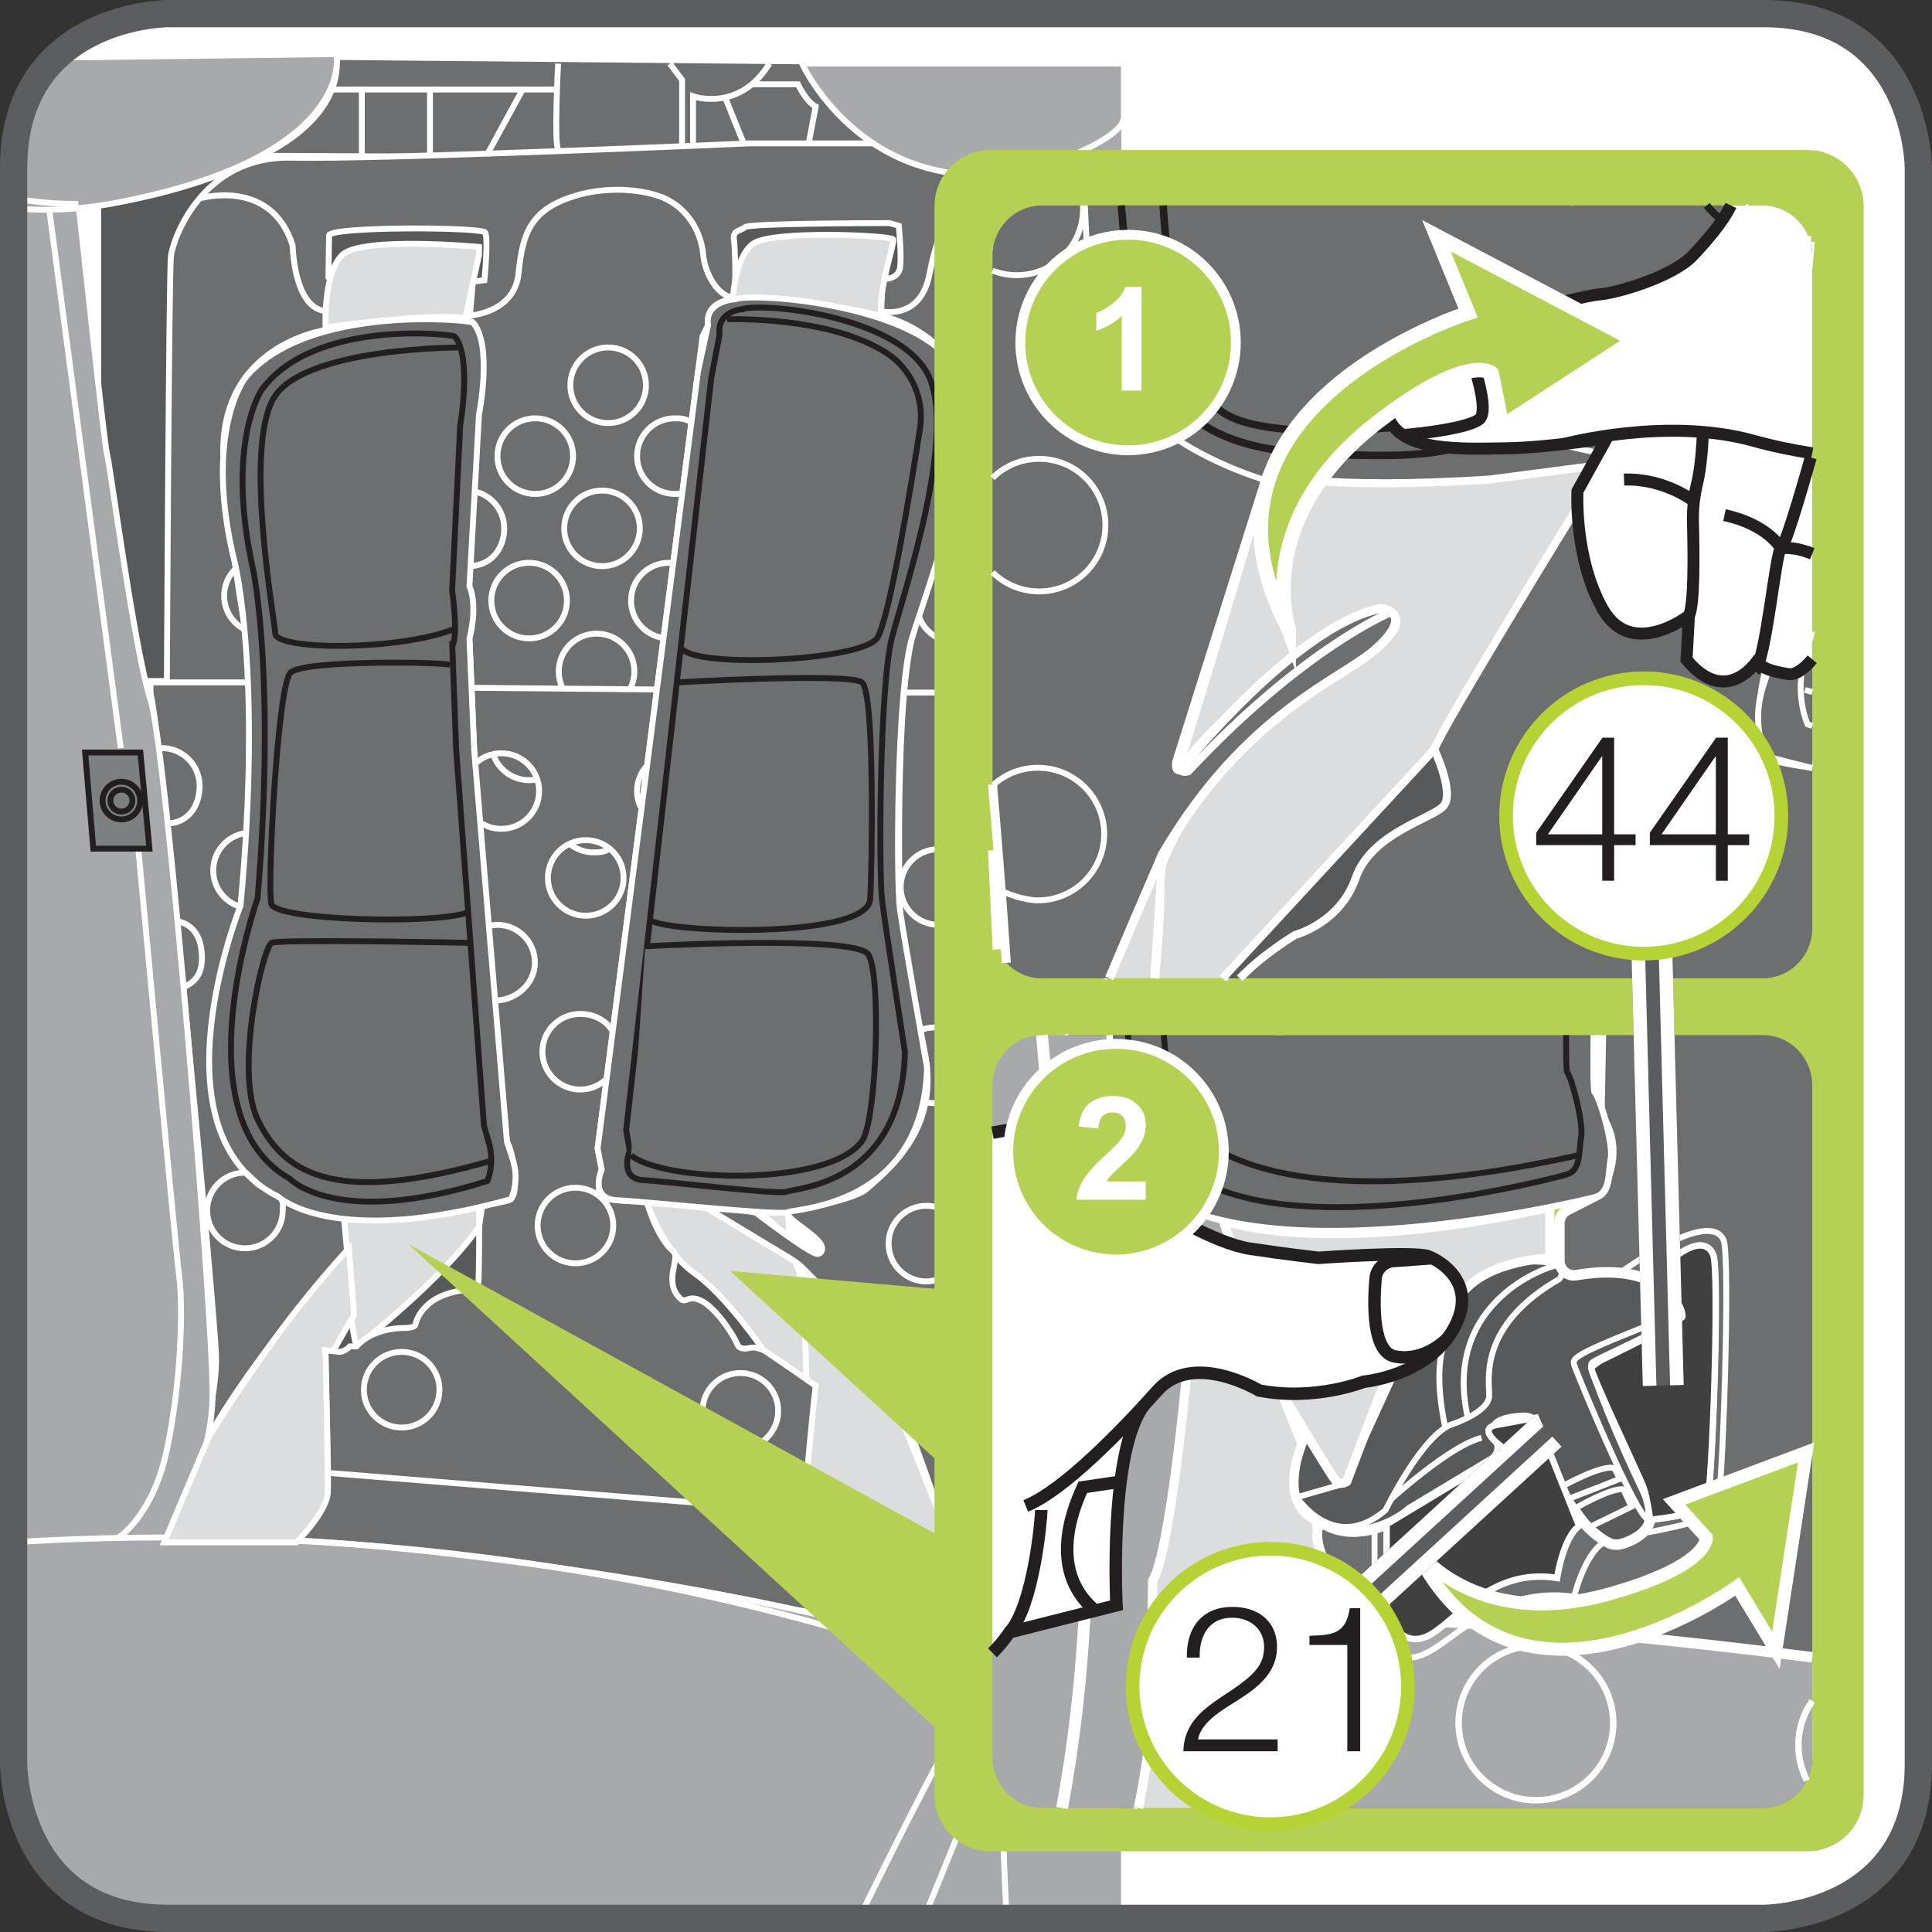<?xml version="1.0" encoding="UTF-8"?>
<!DOCTYPE svg PUBLIC "-//W3C//DTD SVG 1.1//EN" "http://www.w3.org/Graphics/SVG/1.1/DTD/svg11.dtd">
<!-- Creator: CorelDRAW 2017 -->
<svg xmlns="http://www.w3.org/2000/svg" xml:space="preserve" width="25mm" height="25mm" version="1.1" style="shape-rendering:geometricPrecision; text-rendering:geometricPrecision; image-rendering:optimizeQuality; fill-rule:evenodd; clip-rule:evenodd"
viewBox="0 0 551.42 551.42"
 xmlns:xlink="http://www.w3.org/1999/xlink">
 <rect x="0" y="0" width="551.42" height="551.42" fill="#333333" stroke="none"/>
 <defs>
  <style type="text/css">
   <![CDATA[
    .str13 {stroke:white;stroke-width:2.28;stroke-miterlimit:4}
    .str14 {stroke:#231F20;stroke-width:3.42;stroke-miterlimit:4}
    .str11 {stroke:white;stroke-width:1.74;stroke-miterlimit:4}
    .str4 {stroke:white;stroke-width:1.84;stroke-miterlimit:4}
    .str3 {stroke:white;stroke-width:3;stroke-miterlimit:4}
    .str8 {stroke:#231F20;stroke-width:3.56;stroke-miterlimit:4}
    .str16 {stroke:white;stroke-width:4.15;stroke-miterlimit:10}
    .str15 {stroke:white;stroke-width:2.53;stroke-miterlimit:4}
    .str10 {stroke:white;stroke-width:2.57;stroke-miterlimit:4}
    .str9 {stroke:white;stroke-width:3.71;stroke-miterlimit:10}
    .str6 {stroke:white;stroke-width:2.64;stroke-miterlimit:4}
    .str21 {stroke:white;stroke-width:11.67;stroke-miterlimit:4}
    .str18 {stroke:#5C5D60;stroke-width:7.78;stroke-miterlimit:4}
    .str12 {stroke:#231F20;stroke-width:2.14;stroke-miterlimit:4}
    .str22 {stroke:#B5D334;stroke-width:3.89;stroke-miterlimit:2.613}
    .str17 {stroke:white;stroke-width:2.8;stroke-miterlimit:10}
    .str1 {stroke:#231F20;stroke-width:1.68;stroke-miterlimit:4}
    .str2 {stroke:white;stroke-width:1.68;stroke-miterlimit:10}
    .str0 {stroke:white;stroke-width:1.68;stroke-miterlimit:4}
    .str5 {stroke:white;stroke-width:3.38;stroke-miterlimit:4}
    .str7 {stroke:#231F20;stroke-width:1.69;stroke-miterlimit:4}
    .str19 {stroke:#5C5D60;stroke-width:11.67;stroke-linejoin:bevel;stroke-miterlimit:4}
    .str20 {stroke:white;stroke-width:3.88;stroke-linejoin:bevel;stroke-miterlimit:4}
    .fil3 {fill:none;fill-rule:nonzero}
    .fil8 {fill:#404041;fill-rule:nonzero}
    .fil1 {fill:#58595B;fill-rule:nonzero}
    .fil2 {fill:#6D6E70;fill-rule:nonzero}
    .fil6 {fill:#7C8081;fill-rule:nonzero}
    .fil5 {fill:#A7A9AC;fill-rule:nonzero}
    .fil7 {fill:#B5D154;fill-rule:nonzero}
    .fil4 {fill:#DCDDDE;fill-rule:nonzero}
    .fil0 {fill:white;fill-rule:nonzero}
    .fil9 {fill:#231F20;fill-rule:nonzero}
   ]]>
  </style>
 </defs>
 <g id="Слой_x0020_1">
  <path class="fil0" d="M48 3.89c0,0 -44.11,0 -44.11,44.11l0 455.42c0,0 0,44.11 44.11,44.11l455.41 0c0,0 44.11,0 44.11,-44.11l0 -455.42c0,0 0,-44.11 -44.11,-44.11l-455.41 0z"/>
  <path class="fil1" d="M92.87 81.51c0,0 -4.86,-15.24 1.87,-16.6 6.72,-1.36 41.61,-1.63 43.74,1.49 2.14,3.11 -0.19,13.62 -0.19,13.62l-45.41 1.5z"/>
  <path class="fil1" d="M208.69 81.51c1.03,-0.72 -2.34,-15.75 0,-17.57 2.33,-1.83 48.23,-2.4 48.23,-2.4 0,0 3.11,12.24 1.95,15.35 -1.17,3.11 -5.45,4.61 -5.45,4.61l-44.72 0z"/>
  <path class="fil2" d="M74.38 44.46c0,0 23.27,-9.66 21.69,-28.19l201.3 1.88 -3.49 27.42 -219.5 -1.11z"/>
  <path class="fil3 str0" d="M74.38 44.46c0,0 23.27,-9.66 21.69,-28.19l201.3 1.88 -3.49 27.42 -219.5 -1.11z"/>
  <path class="fil1" d="M28.89 116.87l0 -57.5 33.54 -9.14c0,0 -14.01,11.87 -14.01,25.87 0.01,14 -0.78,118.26 -0.78,118.26l-7 0 -11.75 -77.49z"/>
  <path class="fil1" d="M192.65 358.05c0,0 -2.4,16.17 2.03,13.58 4.96,-2.9 10.6,2.06 15.9,12.37 0,0 0.44,2.53 5.49,0.29 0,0 -1.86,-7.53 -23.42,-26.24z"/>
  <path class="fil1" d="M92.96 387.31c0,0 3.91,-6.4 7.5,-9.4 11.98,-9.97 36.31,-27.03 36.31,-26.58 0,0.58 1.16,15.24 -1.32,16.99 -2.47,1.75 -8.82,-0.59 -12.32,3.27 -3.52,3.86 -2.84,6.26 -4.89,7.52 -2.05,1.27 -25.28,8.19 -25.28,8.19z"/>
  <path class="fil4" d="M98.21 347.83c-0.99,-0.03 1.27,28.98 3.55,36.47 0,0 24.67,-19.13 35.01,-34.28l0 -5.43c0,0 -18.71,3.83 -38.56,3.24z"/>
  <path class="fil3 str0" d="M98.21 347.83c-0.99,-0.03 1.27,28.98 3.55,36.47 0,0 24.67,-19.13 35.01,-34.28l0 -5.43c0,0 -18.71,3.83 -38.56,3.24z"/>
  <path class="fil4" d="M224.83 345.97c0.2,0.9 0.47,7.16 0.47,7.16l-8.44 -6.98 7.98 -0.18z"/>
  <path class="fil3 str0" d="M224.83 345.97c0.2,0.9 0.47,7.16 0.47,7.16l-8.44 -6.98 7.98 -0.18z"/>
  <path class="fil4" d="M184.57 342.96c0,0 4.47,14.01 13.62,20.42 9.14,6.43 19.71,22 19.71,22l12.29 8.3c0,0 0.99,-24.82 -3.23,-33.59l-25.34 -15.38 -17.04 -1.75z"/>
  <path class="fil3 str0" d="M184.57 342.96c0,0 4.47,14.01 13.62,20.42 9.14,6.43 19.71,22 19.71,22l12.29 8.3c0,0 0.99,-24.82 -3.23,-33.59l-25.34 -15.38 -17.04 -1.75z"/>
  <path class="fil2" d="M55.22 419.02c0,0 7,-18.67 6.42,-32.68 -0.58,-14 -15.76,-177.97 -18.68,-188.47l0 -3.49 4.67 0c0,0 0.58,-116.71 1.17,-121.37 0.58,-4.67 8.75,-28.59 34.42,-28 25.67,0.58 130.7,-4.09 130.7,-4.09l75.27 0c1.76,0 4.09,1.18 4.67,4.68l-21 289.62c0,0 -7.78,78.95 -3.89,99.17 0,0 -15.17,-45.51 -20.62,-52.12 -4.25,-5.17 -14.42,-15.54 -18.68,-19.85 -1.27,-1.28 -2.69,-2.4 -4.25,-3.33l-26.08 -15.73 16.34 2.72c0,0 14.08,10.82 17.31,11.77 1.17,0.35 2.81,-1.31 0.48,-3.79 -2.71,-2.88 -9.51,-6.76 -8.66,-8.07 1.05,-1.61 4.09,-0.9 7.3,-1.56 5.81,-1.19 12.94,-3.14 15.07,-4.96 8.16,-7.01 21.01,-18.29 16.73,-39.29 -4.28,-21.01 -7,-38.52 -7,-38.52 0,0 -1.95,-64.18 4.28,-82.85 6.22,-18.68 15.94,-53.29 14.01,-66.13 -1.95,-12.83 -14.78,-20.61 -23.73,-22.56l0.39 -10.51c0,0 4.67,0.4 5.06,-3.49 0.39,-3.89 -0.39,-11.67 -0.39,-11.67l-2.72 -0.77c0,0 -40.07,0 -41.23,1.16 -1.17,1.16 -3.5,0.77 -3.11,3.5 0.39,2.72 0.39,10.12 0.39,10.12l-0.39 6.99c0,0 -8.17,0 -7.39,7.39l-1.56 3.12 -29.95 231.84 1.16 6.04c0,0 -2.72,7.57 1.56,8.35 4.28,0.77 11.28,0.77 11.28,0.77 0,0 2.84,10.21 7.51,14.1 2.44,2.03 -3.01,8.49 2.02,13.53 1.75,1.75 2.26,-1.42 6.42,0.87 3.42,1.88 8.02,7.94 10.07,12.54 0.16,0.37 0.91,1.3 3.35,0.73 2.48,-0.58 4.98,1.24 4.98,1.24l13.88 9.51c0,0 4.67,0.38 6.61,-1.95l-9.72 33.07c0,0 -3.89,10.88 5.06,24.49l6.23 10.51c0,0 -148.98,-22.57 -156.39,-21.4 0,0 8.56,-10.89 8.95,-14.4 0.39,-3.48 -0.77,-40.45 -0.77,-40.45l3.31 0.39c0,0 1.6,0.72 3.79,-1.46l1.89 0c0,0 4.09,-5.39 14.3,-5.25 0,0 2.33,-0.15 2.48,-0.88 0.14,-0.73 1.89,-9.04 15.46,-10.07 0,0 2.19,-0.58 2.48,-1.74 0.29,-1.17 0.29,-16.35 0.29,-16.35l0.87 -5.97c0,0 7.44,-1.03 8.17,-1.75 0,0 1.8,-1.65 0.82,-5.94 0,0 0.4,-6.02 -1.94,-10.5l-8.75 -97.64 -1.95 -45.91 0 -1.16c0,0 1.95,-10.9 0,-12.85 -1.95,-1.95 3.88,-65.14 3.69,-68.06 -0.2,-2.92 -1.56,-8.56 -3.69,-8.56l0.97 -11.28 3.3 -0.39c0,0 1.17,-12.07 0.2,-13.62 -0.97,-1.56 -43.57,-1.76 -44.54,0.78l-0.19 12.05 0.97 0.97c0,0 -2.15,10.7 -1.56,14.01 0,0 -32.67,4.29 -29.17,39.68 3.5,35.4 7,50.77 7,50.77 0,0 1.75,63.79 -4.47,84.6 -6.23,20.81 -12.84,50.96 6.61,67.48 0,0 7.38,8.57 25.09,11.09l0.97 10.7 -5.06 4.09c0,0 -30.53,35.58 -38.9,56.4z"/>
  <path class="fil3 str0" d="M55.22 419.02c0,0 7,-18.67 6.42,-32.68 -0.58,-14 -15.76,-177.97 -18.68,-188.47l0 -3.49 4.67 0c0,0 0.58,-116.71 1.17,-121.37 0.58,-4.67 8.75,-28.59 34.42,-28 25.67,0.58 130.7,-4.09 130.7,-4.09l75.27 0c1.76,0 4.09,1.18 4.67,4.68l-21 289.62c0,0 -7.78,78.95 -3.89,99.17 0,0 -15.17,-45.51 -20.62,-52.12 -4.25,-5.17 -14.42,-15.54 -18.68,-19.85 -1.27,-1.28 -2.69,-2.4 -4.25,-3.33l-26.08 -15.73 16.34 2.72c0,0 14.08,10.82 17.31,11.77 1.17,0.35 2.81,-1.31 0.48,-3.79 -2.71,-2.88 -9.51,-6.76 -8.66,-8.07 1.05,-1.61 4.09,-0.9 7.3,-1.56 5.81,-1.19 12.94,-3.14 15.07,-4.96 8.16,-7.01 21.01,-18.29 16.73,-39.29 -4.28,-21.01 -7,-38.52 -7,-38.52 0,0 -1.95,-64.18 4.28,-82.85 6.22,-18.68 15.94,-53.29 14.01,-66.13 -1.95,-12.83 -14.78,-20.61 -23.73,-22.56l0.39 -10.51c0,0 4.67,0.4 5.06,-3.49 0.39,-3.89 -0.39,-11.67 -0.39,-11.67l-2.72 -0.77c0,0 -40.07,0 -41.23,1.16 -1.17,1.16 -3.5,0.77 -3.11,3.5 0.39,2.72 0.39,10.12 0.39,10.12l-0.39 6.99c0,0 -8.17,0 -7.39,7.39l-1.56 3.12 -29.95 231.84 1.16 6.04c0,0 -2.72,7.57 1.56,8.35 4.28,0.77 11.28,0.77 11.28,0.77 0,0 2.84,10.21 7.51,14.1 2.44,2.03 -3.01,8.49 2.02,13.53 1.75,1.75 2.26,-1.42 6.42,0.87 3.42,1.88 8.02,7.94 10.07,12.54 0.16,0.37 0.91,1.3 3.35,0.73 2.48,-0.58 4.98,1.24 4.98,1.24l13.88 9.51c0,0 4.67,0.38 6.61,-1.95l-9.72 33.07c0,0 -3.89,10.88 5.06,24.49l6.23 10.51c0,0 -148.98,-22.57 -156.39,-21.4 0,0 8.56,-10.89 8.95,-14.4 0.39,-3.48 -0.77,-40.45 -0.77,-40.45l3.31 0.39c0,0 1.6,0.72 3.79,-1.46l1.89 0c0,0 4.09,-5.39 14.3,-5.25 0,0 2.33,-0.15 2.48,-0.88 0.14,-0.73 1.89,-9.04 15.46,-10.07 0,0 2.19,-0.58 2.48,-1.74 0.29,-1.17 0.29,-16.35 0.29,-16.35l0.87 -5.97c0,0 7.44,-1.03 8.17,-1.75 0,0 1.8,-1.65 0.82,-5.94 0,0 0.4,-6.02 -1.94,-10.5l-8.75 -97.64 -1.95 -45.91 0 -1.16c0,0 1.95,-10.9 0,-12.85 -1.95,-1.95 3.88,-65.14 3.69,-68.06 -0.2,-2.92 -1.56,-8.56 -3.69,-8.56l0.97 -11.28 3.3 -0.39c0,0 1.17,-12.07 0.2,-13.62 -0.97,-1.56 -43.57,-1.76 -44.54,0.78l-0.19 12.05 0.97 0.97c0,0 -2.15,10.7 -1.56,14.01 0,0 -32.67,4.29 -29.17,39.68 3.5,35.4 7,50.77 7,50.77 0,0 1.75,63.79 -4.47,84.6 -6.23,20.81 -12.84,50.96 6.61,67.48 0,0 7.38,8.57 25.09,11.09l0.97 10.7 -5.06 4.09c0,0 -30.53,35.58 -38.9,56.4z"/>
  <path class="fil5" d="M46.86 440.21c0,0 13.46,-20.06 13.8,-41.53 0.35,-21.47 -13.02,-184.47 -17.69,-198.87 -4.66,-14.39 -11.66,-68.07 -12.45,-70.4 -0.77,-2.33 -8.16,-72.36 -8.16,-71.19 0,0.5 -8.03,1.49 -18.46,0.54l0 444.66c0,0 0,44.11 44.11,44.11l272.78 0 0 -75.42c0,0 -2.41,-5.44 -6.68,-4.67 0,0 4.81,-5.06 6.68,-11.67 1.87,-6.61 0,-437.16 0,-437.16l-23.41 -0.45c0,0 -37.35,404.56 -25.68,452.01 0,0 -6.46,-0.73 -17.11,-3.88 -48.97,-14.51 -170.06,-31.75 -207.73,-26.07z"/>
  <path class="fil3 str0" d="M46.86 440.21c0,0 13.46,-20.06 13.8,-41.53 0.35,-21.47 -13.02,-184.47 -17.69,-198.87 -4.66,-14.39 -11.66,-68.07 -12.45,-70.4 -0.77,-2.33 -8.16,-72.36 -8.16,-71.19 0,0.5 -8.03,1.49 -18.46,0.54m316.89 488.77l0 -75.42c0,0 -2.41,-5.44 -6.68,-4.67 0,0 4.81,-5.06 6.68,-11.67 1.87,-6.61 0,-437.16 0,-437.16l-23.41 -0.45c0,0 -37.35,404.56 -25.68,452.01 0,0 -6.46,-0.73 -17.11,-3.88 -48.97,-14.51 -170.06,-31.75 -207.73,-26.07"/>
  <path class="fil4" d="M92.92 93.42c0,0 -0.74,-15.17 4.71,-20.61 5.45,-5.45 39.09,-2.33 39.09,-2.33l0 2.33c0,0 -3.11,13.8 -3.89,18.08 0,0 -6.42,-1.95 -39.91,2.53z"/>
  <path class="fil3 str0" d="M92.92 93.42c0,0 -0.74,-15.17 4.71,-20.61 5.45,-5.45 39.09,-2.33 39.09,-2.33l0 2.33c0,0 -3.11,13.8 -3.89,18.08 0,0 -6.42,-1.95 -39.91,2.53z"/>
  <path class="fil4" d="M209.07 86.61c0,0 0.39,-13.05 5.83,-17.03 5.45,-3.98 39.68,-2.41 40.07,-1.24 0.38,1.16 -4.29,14.19 -3.51,21.78 0,0 -32.67,-7.78 -42.4,-3.5z"/>
  <path class="fil3 str0" d="M209.07 86.61c0,0 0.39,-13.05 5.83,-17.03 5.45,-3.98 39.68,-2.41 40.07,-1.24 0.38,1.16 -4.29,14.19 -3.51,21.78 0,0 -32.67,-7.78 -42.4,-3.5z"/>
  <path class="fil2" d="M134.93 92.06c-0.69,-0.74 -47.44,-5.39 -64.93,15.79 0,0 -12.23,15.63 -2.9,53.11 0,0 7.77,31.46 1.55,97.54 0,0 -26.07,64.76 10.79,83.06 0,0 15.56,14.81 66.37,0.71 0,0 2.72,-5.06 0.41,-11.73l-1.53 -4.71 -9.35 -111.67 -1.35 -31.87c0,0 2.52,-8.95 0,-14.98l2.72 -49.01c0,0 4.02,-20.04 -1.79,-26.26z"/>
  <path class="fil3 str0" d="M134.93 92.06c-0.69,-0.74 -47.44,-5.39 -64.93,15.79 0,0 -12.23,15.63 -2.9,53.11 0,0 7.77,31.46 1.55,97.54 0,0 -26.07,64.76 10.79,83.06 0,0 15.56,14.81 66.37,0.71 0,0 2.72,-5.06 0.41,-11.73l-1.53 -4.71 -9.35 -111.67 -1.35 -31.87c0,0 2.52,-8.95 0,-14.98l2.72 -49.01c0,0 4.02,-20.04 -1.79,-26.26z"/>
  <path class="fil2" d="M209.46 85.45c0,0 -8.36,0.58 -7.39,7.39l-2.85 13.15 -28.66 221.8 1.17 6.04c0,0 -3.76,8.36 4.53,8.74 8.3,0.39 46.36,4.47 48.56,3.41 2.2,-1.07 38.77,-1.63 39.76,-41.32 0,0 -6.62,-37.07 -7.71,-44.95 -1.1,-7.87 -0.92,-63.53 3.45,-77.69 4.35,-14.15 22.46,-61.12 11.66,-77.93 -10.79,-16.8 -55.33,-20.79 -62.52,-18.65z"/>
  <path class="fil3 str0" d="M209.46 85.45c0,0 -8.36,0.58 -7.39,7.39l-2.85 13.15 -28.66 221.8 1.17 6.04c0,0 -3.76,8.36 4.53,8.74 8.3,0.39 46.36,4.47 48.56,3.41 2.2,-1.07 38.77,-1.63 39.76,-41.32 0,0 -6.62,-37.07 -7.71,-44.95 -1.1,-7.87 -0.92,-63.53 3.45,-77.69 4.35,-14.15 22.46,-61.12 11.66,-77.93 -10.79,-16.8 -55.33,-20.79 -62.52,-18.65z"/>
  <path class="fil2" d="M211.63 88.29c0,0 -7.06,0.56 -6.25,7.14l-2.41 12.71 -24.25 214.39 1 5.84c0,0 -3.18,8.08 3.84,8.45 7.02,0.37 39.22,4.32 41.08,3.28 1.86,-1.03 32.8,-1.58 33.63,-39.93 0,0 -5.61,-35.83 -6.53,-43.44 -0.92,-7.62 -0.77,-61.41 2.92,-75.09 3.68,-13.69 19,-59.08 9.87,-75.33 -9.14,-16.25 -46.8,-20.1 -52.9,-18.03z"/>
  <path class="fil3 str1" d="M211.63 88.29c0,0 -7.06,0.56 -6.25,7.14l-2.41 12.71 -24.25 214.39 1 5.84c0,0 -3.18,8.08 3.84,8.45 7.02,0.37 39.22,4.32 41.08,3.28 1.86,-1.03 32.8,-1.58 33.63,-39.93 0,0 -5.61,-35.83 -6.53,-43.44 -0.92,-7.62 -0.77,-61.41 2.92,-75.09 3.68,-13.69 19,-59.08 9.87,-75.33 -9.14,-16.25 -46.8,-20.1 -52.9,-18.03z"/>
  <path class="fil2" d="M129.84 96.08c-0.59,-0.72 -40.31,-5.18 -55.17,15.2 0,0 -10.38,15.06 -2.46,51.16 0,0 6.6,30.31 1.31,93.96 0,0 -22.14,62.37 9.17,80.01 0,0 13.22,14.27 56.39,0.68 0,0 2.31,-4.88 0.35,-11.29l-1.31 -4.54 -7.94 -107.56 -1.14 -30.71c-0.09,3.02 1.92,-0.96 0,-14.42l2.31 -47.21c0,0 3.41,-19.29 -1.52,-25.29z"/>
  <path class="fil3 str1" d="M129.84 96.08c-0.59,-0.72 -40.31,-5.18 -55.17,15.2 0,0 -10.38,15.06 -2.46,51.16 0,0 6.6,30.31 1.31,93.96 0,0 -22.14,62.37 9.17,80.01 0,0 13.22,14.27 56.39,0.68 0,0 2.31,-4.88 0.35,-11.29l-1.31 -4.54 -7.94 -107.56 -1.14 -30.71c-0.09,3.02 1.92,-0.96 0,-14.42l2.31 -47.21c0,0 3.41,-19.29 -1.52,-25.29z"/>
  <path class="fil3 str1" d="M131.41 99.17c0,0 -45.12,-0.13 -53.43,14.68 -8.31,14.81 0.3,62.27 0.58,67 0.3,4.72 34.97,5.04 51.31,-1.39"/>
  <path class="fil3 str1" d="M128.89 189.85c-0.52,-0.92 -42.61,-1.62 -46.02,2.17 -3.71,4.12 -6.61,61.13 -5.44,65.94 1.17,4.8 46.58,5.91 55.91,2.52"/>
  <path class="fil3 str0" d="M184.37 109.96c0,5.96 -4.84,10.79 -10.8,10.79 -5.96,0 -10.79,-4.83 -10.79,-10.79 0,-5.96 4.83,-10.79 10.79,-10.79 5.96,0 10.8,4.83 10.8,10.79z"/>
  <path class="fil3 str0" d="M163.56 130.18c0,5.97 -4.83,10.8 -10.79,10.8 -5.97,0 -10.79,-4.83 -10.79,-10.8 0,-5.96 4.82,-10.79 10.79,-10.79 5.96,0 10.79,4.83 10.79,10.79z"/>
  <path class="fil3 str0" d="M195.07 140.71c-0.78,0.18 -1.6,0.27 -2.44,0.27 -5.96,0 -10.8,-4.83 -10.8,-10.8 0,-5.96 4.84,-10.79 10.8,-10.79 1.91,0 3.16,0.22 4.71,1.08"/>
  <path class="fil3 str0" d="M182.62 150.8c0,5.96 -4.84,10.79 -10.79,10.79 -5.97,0 -10.8,-4.83 -10.8,-10.79 0,-5.96 4.83,-10.79 10.8,-10.79 5.95,0 10.79,4.83 10.79,10.79z"/>
  <path class="fil3 str0" d="M161.81 171.42c0,5.96 -4.83,10.79 -10.79,10.79 -5.97,0 -10.79,-4.83 -10.79,-10.79 0,-5.97 4.82,-10.79 10.79,-10.79 5.96,0 10.79,4.83 10.79,10.79z"/>
  <path class="fil3 str0" d="M135.17 140.2c4.98,0.97 8.74,5.34 8.74,10.6 0,5.96 -3.95,10.75 -9.91,10.75"/>
  <path class="fil3 str0" d="M188.94 182.03c-5.03,-0.92 -8.83,-5.33 -8.83,-10.61 0,-5.97 4.84,-10.79 10.8,-10.79 0.14,0 1.11,-0.01 1.24,0"/>
  <path class="fil3 str0" d="M160.45 196.12c-0.63,-1.36 -0.97,-2.88 -0.97,-4.48 0,-5.96 4.84,-10.79 10.79,-10.79 5.96,0 10.79,4.83 10.79,10.79 0,1.86 -0.46,3.61 -1.29,5.14"/>
  <path class="fil3 str0" d="M69.46 179.46c-3.28,-1.85 -5.49,-5.37 -5.49,-9.4 0,-2.94 1.18,-5.6 3.08,-7.55"/>
  <path class="fil3 str0" d="M135.44 218.15c1.95,-1.95 4.65,-3.16 7.64,-3.16 5.96,0 10.79,4.83 10.79,10.79 0,5.96 -4.83,10.79 -10.79,10.79 -2.35,0 -4.53,-0.76 -6.3,-2.02"/>
  <path class="fil3 str0" d="M153.33 222.41c-0.92,0.25 -1.33,0.26 -2.32,0.26 -4.89,0 -9.01,-3.24 -10.34,-7.68"/>
  <path class="fil3 str0" d="M177.98 250.57c0,5.96 -4.84,10.79 -10.8,10.79 -5.96,0 -10.8,-4.83 -10.8,-10.79 0,-5.96 4.84,-10.79 10.8,-10.79 5.96,0 10.8,4.83 10.8,10.79z"/>
  <path class="fil3 str0" d="M174.04 242.24c-1.57,0.89 -2.69,1.04 -4.62,1.04 -2.61,0 -5,-0.92 -6.87,-2.47"/>
  <path class="fil3 str0" d="M182.82 230.29c-0.63,-1.37 -0.99,-2.9 -0.99,-4.51 0,-2.65 0.96,-5.08 2.55,-6.96"/>
  <path class="fil3 str0" d="M275.1 119.39c5.96,0 10.46,4.83 10.46,10.79 0,5.97 -4.83,10.8 -10.79,10.8 -0.9,0 -1.78,-0.11 -2.62,-0.32"/>
  <path class="fil3 str0" d="M266.61 163.33c1.68,-1.1 3.7,-1.74 5.87,-1.74 5.96,0 10.8,4.84 10.8,10.8 0,5.96 -4.84,10.79 -10.8,10.79 -4.59,0 -8.51,-2.87 -10.07,-6.9"/>
  <path class="fil3 str0" d="M278.65 253.16c0,5.96 -4.83,10.79 -10.8,10.79 -5.96,0 -10.79,-4.83 -10.79,-10.79 0,-5.96 4.83,-10.79 10.79,-10.79 5.97,0 10.8,4.83 10.8,10.79z"/>
  <path class="fil3 str0" d="M262.49 294.11c1.3,-0.54 2.72,-0.85 4.21,-0.85 3.69,0 6.94,1.85 8.89,4.68"/>
  <path class="fil3 str0" d="M274.98 310.97c-1.98,2.37 -4.96,3.88 -8.29,3.88 -1.03,0 -2.01,-0.14 -2.94,-0.4"/>
  <path class="fil3 str0" d="M139.54 264.26c0.54,-0.08 1.77,-0.3 2.34,-0.3 5.96,0 10.79,4.83 10.79,10.8 0,5.96 -5.38,10.79 -11.35,10.79"/>
  <path class="fil3 str0" d="M173.13 307.91c-1.95,1.89 -4.6,3.06 -7.53,3.06 -5.95,0 -10.79,-4.83 -10.79,-10.79 0,-5.97 4.84,-10.79 10.79,-10.79 3.64,0 7.34,1.63 9.27,4.99"/>
  <path class="fil3 str0" d="M175.04 349.78c0,5.96 -4.84,10.79 -10.8,10.79 -5.95,0 -10.79,-4.83 -10.79,-10.79 0,-5.97 4.84,-10.79 10.79,-10.79 5.96,0 10.8,4.82 10.8,10.79z"/>
  <path class="fil3 str0" d="M80.36 342.38c0.61,1.36 0.34,1.52 0.34,3.11 0,5.96 -4.84,10.79 -10.79,10.79 -5.97,0 -10.79,-4.83 -10.79,-10.79 0,-5.96 4.82,-10.8 10.79,-10.8 0.6,0 3.63,3.51 4.2,3.6"/>
  <path class="fil3 str0" d="M68.26 258.69c-4.3,-1.42 -7.4,-5.48 -7.4,-10.25 0,-5.3 3.83,-9.71 8.86,-10.62"/>
  <path class="fil3 str0" d="M44.87 213.91c0.85,-0.22 0.39,-0.39 1.31,-0.39 5.97,0 10.79,4.83 10.79,10.79 0,5.97 -3.42,10.71 -9.38,10.71"/>
  <path class="fil3 str0" d="M50.45 262.9c5.07,0.89 7.18,5.13 7.18,10.46 0,4.48 -1.67,6.9 -5.55,8.54"/>
  <path class="fil3 str0" d="M125.43 396.65c0,5.96 -4.83,10.79 -10.79,10.79 -5.95,0 -10.79,-4.83 -10.79,-10.79 0,-5.97 4.84,-10.8 10.79,-10.8 5.97,0 10.79,4.83 10.79,10.8z"/>
  <path class="fil3 str0" d="M222.1 402.67c0,5.97 -4.82,10.8 -10.79,10.8 -5.96,0 -10.79,-4.83 -10.79,-10.8 0,-5.96 4.83,-10.79 10.79,-10.79 5.97,0 10.79,4.83 10.79,10.79z"/>
  <path class="fil3 str0" d="M271.51 363.59c-1.67,1.06 -4.98,2.15 -7.1,2.15 -5.96,0 -10.79,-4.84 -10.79,-10.8 0,-5.96 4.83,-10.79 10.79,-10.79 2.79,0 5.32,1.06 7.23,2.79"/>
  <line class="fil3 str0" x1="135.06" y1="196.31" x2="187.49" y2= "196.8" />
  <line class="fil3 str0" x1="258.86" y1="197.67" x2="282.6" y2= "197.67" />
  <line class="fil3 str0" x1="41.6" y1="194.76" x2="70.76" y2= "194.76" />
  <path class="fil3 str1" d="M207.51 91.12c0,0 29.2,-1.05 45.65,9.72 7.11,4.65 10.72,13.13 9.42,21.52 -2.51,16.09 -8.74,54.33 -12.18,59.67 -4.38,6.79 -54.1,8.92 -56.09,2.61"/>
  <path class="fil3 str1" d="M193.18 194.76c0,0 49.04,-2.83 52.84,0 3.8,2.82 2.83,55.67 2.33,61.94 -0.87,11.03 -54.73,9.73 -62.22,6.22"/>
  <path class="fil2" d="M184.13 270.09c0,0 59.95,-3.35 63.7,2.33 3.74,5.68 2.43,47.38 -1.8,53.24 -9.63,13.33 -57.08,11.66 -65.91,4.08l4.02 -59.65z"/>
  <path class="fil3 str1" d="M184.13 270.09c0,0 59.95,-3.35 63.7,2.33 3.74,5.68 2.43,47.38 -1.8,53.24 -9.63,13.33 -57.08,11.66 -65.91,4.08"/>
  <path class="fil3 str1" d="M133.71 269.1c0,0 -53.71,-1.12 -56.19,0 -2.46,1.12 -10.66,36.5 -3.98,50.42 7.98,16.64 23.98,23.93 66,11.97"/>
  <line class="fil3 str0" x1="93.61" y1="420.39" x2="227.94" y2= "431.26" />
  <path class="fil3 str0" d="M3.89 440.17c63.8,-4 171.93,-1.51 284.74,41.26l6.41 3.52c0,0 -11.67,14.58 -16.34,25.66 -2.35,5.57 -8.67,21.45 -15.04,36.91"/>
  <path class="fil3 str0" d="M33.63 438.96c0,0 9.92,-5.94 14.01,-25.2 4.08,-19.26 4.67,-40.84 3.5,-49.6 -1.17,-8.75 -11.67,-121.95 -11.67,-121.95"/>
  <polygon class="fil6" points="26.63,242.21 42.65,242.21 40.06,214.78 24.3,214.78 "/>
  <polygon class="fil3 str1" points="26.63,242.21 42.65,242.21 40.06,214.78 24.3,214.78 "/>
  <line class="fil3 str0" x1="34.47" y1="213.52" x2="13.79" y2= "57.83" />
  <polyline class="fil3 str0" points="294.45,50.24 297.95,50.24 285.69,234.63 "/>
  <path class="fil6" d="M285.7 234.63l16.34 2.92c0,0 -2.92,26.25 -4.08,25.68 -1.17,-0.59 -14.94,-2.26 -14.94,-2.26l2.68 -26.34z"/>
  <path class="fil3 str1" d="M285.7 234.63l16.34 2.92c0,0 -2.92,26.25 -4.08,25.68 -1.17,-0.59 -14.94,-2.26 -14.94,-2.26l2.68 -26.34z"/>
  <path class="fil3 str0" d="M283.27 262.9c0,0 -9.24,152.04 -8.65,159.04 0.58,7 10.04,58.03 10.04,58.03l-8.29 8.48c-3.23,3.31 -16.39,29 -31.22,59.08"/>
  <path class="fil3 str0" d="M288.63 481.45c0,0 10.06,-23.92 32.16,-11.09"/>
  <path class="fil3 str0" d="M295.04 484.95c0,0 2.49,-19.54 25.75,-10.94"/>
  <path class="fil3 str0" d="M285.7 497.96c0.18,-0.27 0.13,21.83 1.6,49.57"/>
  <path class="fil6" d="M40.02 228.5c0,2.96 -2.4,5.38 -5.37,5.38 -2.96,0 -5.38,-2.41 -5.38,-5.38 0,-2.96 2.41,-5.38 5.38,-5.38 2.97,0 5.37,2.41 5.37,5.38z"/>
  <path class="fil3 str1" d="M40.02 228.5c0,2.96 -2.4,5.38 -5.37,5.38 -2.96,0 -5.38,-2.41 -5.38,-5.38 0,-2.96 2.41,-5.38 5.38,-5.38 2.97,0 5.37,2.41 5.37,5.38z"/>
  <path class="fil6" d="M37.79 228.5c0,1.74 -1.41,3.14 -3.14,3.14 -1.74,0 -3.14,-1.4 -3.14,-3.14 0,-1.73 1.4,-3.13 3.14,-3.13 1.73,0 3.14,1.4 3.14,3.13z"/>
  <path class="fil3 str1" d="M37.79 228.5c0,1.74 -1.41,3.14 -3.14,3.14 -1.74,0 -3.14,-1.4 -3.14,-3.14 0,-1.73 1.4,-3.13 3.14,-3.13 1.73,0 3.14,1.4 3.14,3.13z"/>
  <path class="fil6" d="M296.76 248.93c0,2.96 -2.4,5.37 -5.38,5.37 -2.96,0 -5.38,-2.4 -5.38,-5.37 0,-2.96 2.41,-5.38 5.38,-5.38 2.97,0 5.38,2.41 5.38,5.38z"/>
  <path class="fil3 str1" d="M296.76 248.93c0,2.96 -2.4,5.37 -5.38,5.37 -2.96,0 -5.38,-2.4 -5.38,-5.37 0,-2.96 2.41,-5.38 5.38,-5.38 2.97,0 5.38,2.41 5.38,5.38z"/>
  <path class="fil6" d="M294.3 248.93c0,1.61 -1.3,2.92 -2.92,2.92 -1.61,0 -2.91,-1.31 -2.91,-2.92 0,-1.61 1.3,-2.92 2.91,-2.92 1.62,0 2.92,1.31 2.92,2.92z"/>
  <path class="fil3 str1" d="M294.3 248.93c0,1.61 -1.3,2.92 -2.92,2.92 -1.61,0 -2.91,-1.31 -2.91,-2.92 0,-1.61 1.3,-2.92 2.91,-2.92 1.62,0 2.92,1.31 2.92,2.92z"/>
  <path class="fil4" d="M229.43 370.61c0,0 13.87,2.3 19.7,15.14 5.84,12.84 19.84,48.62 19.84,48.62l2.72 35.79 -30.72 -8.55c0,0 -11.07,-14.91 -11.54,-23.08 -0.47,-8.18 3.36,-43.05 3.36,-43.05l-2.62 -1.8 -0.75 -23.07z"/>
  <path class="fil3 str0" d="M229.43 370.61c0,0 13.87,2.3 19.7,15.14 5.84,12.84 19.84,48.62 19.84,48.62l2.72 35.79 -30.72 -8.55c0,0 -11.07,-14.91 -11.54,-23.08 -0.47,-8.18 3.36,-43.05 3.36,-43.05l-2.62 -1.8 -0.75 -23.07z"/>
  <path class="fil4" d="M99.58 356.28c0,0 -11.86,12.64 -22.73,28.01 -10.87,15.37 -17.14,25.59 -17.14,25.59l-12.84 30.32 37.73 0c0,0 8.88,-8.75 8.95,-14.39 0.06,-5.64 -0.58,-38.51 -0.58,-38.51l-0.19 -1.95 2.32 0.27 5.94 -10.39 -1.45 -18.96z"/>
  <path class="fil3 str0" d="M99.58 356.28c0,0 -11.86,12.64 -22.73,28.01 -10.87,15.37 -17.14,25.59 -17.14,25.59l-12.84 30.32 37.73 0c0,0 8.88,-8.75 8.95,-14.39 0.06,-5.64 -0.58,-38.51 -0.58,-38.51l-0.19 -1.95 2.32 0.27 5.94 -10.39 -1.45 -18.96z"/>
  <path class="fil3 str2" d="M56.93 56.65c0,0 20.47,-6.11 26.6,13.44 0,0 0.29,17.8 9.34,18.68"/>
  <path class="fil3 str2" d="M132.83 90.22c0,0 14,-0.29 15.18,-12.26 1.16,-11.96 3.79,-18.44 16.63,-22.2 7.14,-2.09 15.88,-2.21 23.1,0.09 7.35,2.35 12.27,9.17 12.96,16.86 0.48,5.29 4.03,11.73 8.58,12.25"/>
  <path class="fil3 str2" d="M250.99 88.76c0,0 11.67,3.2 14.3,-10.51 2.61,-13.71 7.28,-25.68 29.46,-25.97"/>
  <path class="fil5" d="M96.07 16.27c0,0 4.71,28.64 -62.6,41.56 -11.06,2.12 -20.88,2.47 -29.58,1.58l0 -11.41c0,-14.47 4.74,-24.19 11.12,-30.72l81.06 -1.01z"/>
  <path class="fil3 str0" d="M96.07 16.27c0,0 4.71,28.64 -62.6,41.56 -11.06,2.12 -20.88,2.47 -29.58,1.58"/>
  <path class="fil3 str0" d="M3.89 56.63c5.46,0.99 11.58,1.57 18.46,1.59"/>
  <line class="fil3 str2" x1="103.27" y1="44.46" x2="103.27" y2= "25.55" />
  <line class="fil3 str2" x1="94.73" y1="25.55" x2="159.29" y2= "25.55" />
  <line class="fil3 str2" x1="149.17" y1="25.55" x2="138.9" y2= "44.38" />
  <line class="fil3 str2" x1="122.72" y1="25.55" x2="122.72" y2= "44.38" />
  <path class="fil3 str2" d="M159.29 42.66c-1.18,-1.95 0,-24.51 0,-24.51"/>
  <polyline class="fil3 str2" points="191.18,18.15 194.68,22.82 194.68,41.6 "/>
  <path class="fil3 str2" d="M197.8 41.6l0 -14.11c0,0 13.23,4.67 21.79,-9.34"/>
  <line class="fil3 str2" x1="206.96" y1="27.81" x2="212.25" y2= "40.91" />
  <path class="fil3 str2" d="M214.58 24.06l13.17 0c0,0 2.34,4.99 5.06,6.35l-1.99 10.5"/>
  <path class="fil5" d="M228.91 18.15c0,0 19.06,41.88 68.46,29.5 0,0 23.41,-7.65 23.41,-14.3l0 -15.2 -91.87 0z"/>
  <path class="fil3 str0" d="M228.91 18.15c0,0 19.06,41.88 68.46,29.5 0,0 23.41,-7.65 23.41,-14.3l0 -15.2 -91.87 0z"/>
  <path class="fil7" d="M515.87 528.4l-233.14 0c-8.85,0 -16.02,-7.18 -16.02,-16.03l0 -19.49 -150.16 -137.77 150.16 82.5 0 -21.38 -58.33 -53.49 58.33 5.1 0 -309c0,-8.85 7.17,-16.03 16.02,-16.03l233.14 0c8.85,0 16.03,7.18 16.03,16.03l0 453.53c0,8.85 -7.18,16.03 -16.03,16.03z"/>
  <path class="fil1" d="M372.62 411.08c0,0 -7.23,23.24 5.96,24.29 0,0 7.97,5.7 18.68,-1.01 10.71,-6.71 33.12,-20.18 33.12,-20.18 0,0 -8.22,-5.59 -4.18,-7.23 4.03,-1.63 12.18,-2.31 12.18,-2.31l1.69 4.26c0,0 13.48,37.01 23.89,31.42 10.4,-5.59 6.36,-12.86 6.36,-12.86l-15.15 -34.45c0,0 21.75,-13.29 22.32,-16.86 0.57,-3.57 0,-7.59 0,-7.59 0,0 -19.06,-7.6 -25.74,-5.09 0,0 -8.12,-5.45 -15.16,-3.77 -7.04,1.67 -14.08,2.87 -19.29,9.36 0,0 2.13,12.73 -9.7,18.36 -11.83,5.61 -13.09,5.61 -13.09,5.61l-10.17 29.86c0,0 -2.19,1.43 -5.14,-3.31l-6.58 -8.49z"/>
  <path class="fil3 str2" d="M398.22 391.57c0,0 -14.03,31.13 -14.64,31.13 -0.62,0 -2.11,0.17 -2.11,0.17l0.49 1.07 -11.8 3.39c0,0 10.48,16.34 25.28,3.69 0,0 10.79,-22.19 19.42,-24.66 0,0 10.18,-3.39 10.18,-8.02 0,-4.62 -3.08,-20.04 20.04,-33.29 0,0 2.15,-3.08 0,-4.02 -2.15,-0.92 -17.27,-3.38 -28.67,5.87"/>
  <path class="fil3 str2" d="M445.07 361.05c-1.41,-0.39 -33.79,9.46 -26.14,43.58"/>
  <path class="fil3 str2" d="M412.53 407.5c0,0 -3.88,-16.15 0,-24.67"/>
  <path class="fil3 str2" d="M397.08 427.86c0,0 16.85,-15.33 25.79,-17.48"/>
  <path class="fil3 str2" d="M447.54 427.86l-1.51 -3.71c0,0 11.68,-6.47 14.77,-5.04l1.54 2.98 -14.8 5.77z"/>
  <path class="fil3 str2" d="M449.7 430.42c0,0 10.26,-5.95 13.65,-5.32l2.27 4.93 -11.9 5.8 -4.01 -5.41z"/>
  <path class="fil3 str2" d="M471.12 432.87c-0.94,8.01 -20.73,-40.13 -21.43,-42.22 -1.07,-3.24 -3.7,-2.77 29.91,-16.03"/>
  <path class="fil2" d="M323.17 516.03c3.72,-13.36 7.53,-31.04 7.01,-46.12 -0.45,-13.2 -6.76,-91.68 -14.01,-174.48l-12.79 0c7.45,27.99 23.12,51.28 43.42,50.82l-26.98 169.78 3.35 0zm47.27 0c3.57,-7.9 7.25,-15.91 10.39,-22.7 5.29,-11.41 5.75,-24.47 1.29,-36.24l-5.69 -15.03c0,0 -2.25,-8.93 2.15,-6.69 9.87,5 21.2,-1.8 23.84,-4.4l23.48 -14.11c2.01,-1.21 2.8,-3.88 1.5,-5.83 -1.75,-2.6 -2.04,-5.94 7.45,-6.37 1.99,-0.09 3.78,1.24 4.28,3.15 1.99,7.52 8.01,26.28 20.01,32.56 1.44,0.76 3.06,0.58 4.81,-0.06 8.03,-2.99 8.82,-8.26 5.06,-15.96 -5.95,-12.17 -14.61,-33.39 -14.22,-34.84 0.27,-1.06 26.26,-11.4 24.81,-14.89 -3.26,-7.85 -10.35,-10.64 -17.26,-11.31 -4.59,-0.44 -9.1,0.06 -12.36,0.64 -2.58,0.45 -4.91,-1.5 -4.91,-4.12l0 -10.72c0,-1.57 0.88,-3.01 2.28,-3.72l8.58 -4.38c1.09,-0.56 1.88,-1.56 2.16,-2.75l0.86 -3.59c1.45,-4.75 1.47,-10.15 -1.8,-15.55 -0.41,-0.69 -0.67,-1.46 -0.65,-2.25l0.42 -21.45 46.16 0c7.82,0 14.15,6.42 14.15,14.34l0 191.91c0,7.91 -6.33,14.34 -14.15,14.34l-132.64 0z"/>
  <path class="fil3 str3" d="M323.17 516.03c3.72,-13.36 7.53,-31.04 7.01,-46.12 -0.45,-13.2 -6.76,-91.68 -14.01,-174.48m54.27 220.6c3.57,-7.9 7.25,-15.91 10.39,-22.7 5.29,-11.41 5.75,-24.47 1.29,-36.24l-5.69 -15.03c0,0 -2.25,-8.93 2.15,-6.69 9.87,5 21.2,-1.8 23.84,-4.4l23.48 -14.11c2.01,-1.21 2.8,-3.88 1.5,-5.83 -1.75,-2.6 -2.04,-5.94 7.45,-6.37 1.99,-0.09 3.78,1.24 4.28,3.15 1.99,7.52 8.01,26.28 20.01,32.56 1.44,0.76 3.06,0.58 4.81,-0.06 8.03,-2.99 8.82,-8.26 5.06,-15.96 -5.95,-12.17 -14.61,-33.39 -14.22,-34.84 0.27,-1.06 26.26,-11.4 24.81,-14.89 -3.26,-7.85 -10.35,-10.64 -17.26,-11.31 -4.59,-0.44 -9.1,0.06 -12.36,0.64 -2.58,0.45 -4.91,-1.5 -4.91,-4.12l0 -10.72c0,-1.57 0.88,-3.01 2.28,-3.72l8.58 -4.38c1.09,-0.56 1.88,-1.56 2.16,-2.75l0.86 -3.59c1.45,-4.75 1.47,-10.15 -1.8,-15.55 -0.41,-0.69 -0.67,-1.46 -0.65,-2.25l0.42 -21.45m-153.55 0c7.45,27.99 23.12,51.28 43.42,50.82"/>
  <path class="fil5" d="M339.69 463.8c0,0 27.81,-40.73 28.83,-84.56 0.27,-11.53 -1.25,-43.07 -3.8,-83.81l-67.31 0c-7.81,0 -14.14,6.42 -14.14,14.34l0 191.91c0,7.91 6.33,14.34 14.14,14.34l205.68 0c7.82,0 14.15,-6.43 14.15,-14.34l0 -28.68c-74.3,-9.44 -143.02,-14.15 -177.55,-9.21z"/>
  <path class="fil3 str3" d="M339.69 463.8c0,0 27.81,-40.73 28.83,-84.56 0.27,-11.53 -1.25,-43.07 -3.8,-83.81m152.52 177.58c-74.3,-9.44 -143.02,-14.15 -177.55,-9.21"/>
  <path class="fil8" d="M450.71 435.53c-4.63,3.35 -6.29,14.84 -6.29,14.84 -19.35,-3.08 -29.13,12.95 -37.08,16.64 -3.48,1.62 -6.13,0.58 -8.02,-1.1 -2.36,-2.1 -3.57,-5.53 -3.57,-9.01l0 -21.86 34.61 -20.86c0,0 -9.95,-6.28 -3.12,-7.51 6.82,-1.23 11.13,-2.03 11.13,-2.03l12.33 30.88z"/>
  <path class="fil3 str4" d="M450.71 435.53c-4.63,3.35 -6.29,14.84 -6.29,14.84 -19.35,-3.08 -29.13,12.95 -37.08,16.64 -3.48,1.62 -6.13,0.58 -8.02,-1.1 -2.36,-2.1 -3.57,-5.53 -3.57,-9.01l0 -21.86 34.61 -20.86c0,0 -9.95,-6.28 -3.12,-7.51 6.82,-1.23 11.13,-2.03 11.13,-2.03l12.33 30.88z"/>
  <path class="fil3 str4" d="M460.45 491.94c-0.1,12.17 -10.05,21.97 -22.24,21.88 -12.19,-0.1 -21.99,-10.04 -21.9,-22.21 0.09,-12.17 10.04,-21.97 22.23,-21.88 12.19,0.1 21.99,10.04 21.9,22.21"/>
  <path class="fil3 str4" d="M515.72 508.17c-1.58,-3.07 -2.46,-6.56 -2.43,-10.25 0.03,-4.63 1.49,-8.92 3.96,-12.44"/>
  <path class="fil3 str5" d="M303.12 516.03c6.9,-36.58 8.02,-75.11 5.94,-91.55 -1.11,-8.83 -6.49,-69.7 -11.65,-129.05"/>
  <path class="fil4" d="M351.27 354.98l-2.11 -6.61c0,0 28.32,10.49 93.2,-3.83l0 14.56c0,0 -17.19,0.27 -25.07,9.95 0,0 -2.96,-11.43 -34.6,-7.59 0,0 -28.31,-5.35 -31.42,-6.48z"/>
  <path class="fil3 str6" d="M351.27 354.98l-2.11 -6.61c0,0 28.32,10.49 93.2,-3.83l0 14.56c0,0 -17.19,0.27 -25.07,9.95 0,0 -2.96,-11.43 -34.6,-7.59 0,0 -28.31,-5.35 -31.42,-6.48z"/>
  <path class="fil2" d="M454.9 295.44c-0.11,9.63 -0.06,16 0.27,16.29 1.42,1.25 5.44,14.93 4.61,18.95 -0.82,4.01 0.03,9.83 -4.61,11.06 -4.65,1.24 -111.37,26.81 -135.31,-10.76l-3.2 -35.54 138.25 0z"/>
  <path class="fil3 str4" d="M454.9 295.44c-0.11,9.63 -0.06,16 0.27,16.29 1.42,1.25 5.44,14.93 4.61,18.95 -0.82,4.01 0.03,9.83 -4.61,11.06 -4.65,1.24 -111.37,26.81 -135.31,-10.76l-3.2 -35.54"/>
  <path class="fil3 str7" d="M446.99 295.44c-0.03,6.35 0.05,10.34 0.27,10.56 1.24,1.22 4.75,14.52 4.03,18.43 -0.71,3.9 0.02,9.55 -4.03,10.75 -3.26,0.96 -64.09,17.24 -98.64,4.57 -11.57,-4.23 -24.31,-15.12 -25.3,-27.39l-1.37 -16.92"/>
  <path class="fil3 str7" d="M332.16 295.44c0.96,11.64 2.49,20.79 4.74,23.88 7.98,10.91 35.87,27.72 113.81,10.35"/>
  <path class="fil4" d="M365.89 397.67c0,0 14.34,24.14 15.58,25.2 1.23,1.07 2.88,0 2.88,0l11.42 -29.86c0,0 -26.49,4.97 -29.88,4.65z"/>
  <path class="fil3 str6" d="M365.89 397.67c0,0 14.34,24.14 15.58,25.2 1.23,1.07 2.88,0 2.88,0l11.42 -29.86c0,0 -26.49,4.97 -29.88,4.65z"/>
  <path class="fil4" d="M338.68 392.18c0,0 -4.59,50.36 -9.68,58.94 0,0 -0.61,40.52 -1.13,46.97 -0.19,2.32 -1.23,9.35 -2.93,17.94l46.07 0c6.33,-14.38 12.5,-28.69 12.99,-31 1.03,-4.86 3.58,-12.37 0,-22.41 -3.59,-10.03 -8.27,-21.75 -8.12,-24 0.26,-3.75 -0.34,-4.85 -0.34,-4.85 0,0 -10.93,-3.17 -3.95,-21.71l-5.72 -14.39c0,0 -21.47,-10.96 -27.19,-5.49z"/>
  <path class="fil3 str6" d="M338.68 392.18c0,0 -4.59,50.36 -9.68,58.94 0,0 -0.61,40.52 -1.13,46.97 -0.19,2.32 -1.23,9.35 -2.93,17.94m46.07 0c6.33,-14.38 12.5,-28.69 12.99,-31 1.03,-4.86 3.58,-12.37 0,-22.41 -3.59,-10.03 -8.27,-21.75 -8.12,-24 0.26,-3.75 -0.34,-4.85 -0.34,-4.85 0,0 -10.93,-3.17 -3.95,-21.71l-5.72 -14.39c0,0 -21.47,-10.96 -27.19,-5.49"/>
  <path class="fil3 str0" d="M462.33 363.32c0,0 25.59,-18.77 29.61,-9.35 1.96,4.62 -0.28,73.57 -1.84,77.01 -1.56,3.45 -21.4,6.64 -21.4,6.64"/>
  <path class="fil3 str0" d="M392.32 436.28l0 25.96c0,3.47 1.42,6.91 4.18,9.01 2.21,1.68 5.31,2.72 9.37,1.1 9.3,-3.7 20.74,-19.73 43.38,-16.64 0,0 2.98,-12.07 8.4,-15.42"/>
  <path class="fil0" d="M326.67 400.94c-10.28,12.75 -8.01,57.23 -8.01,57.23l-30.52 7.7c-1.48,2.19 -3.12,4.14 -4.88,5.87l0 -148.44 2.93 -0.54c8.56,-1.57 17.35,0.53 24.3,5.75 8.12,6.11 17.93,13.58 18.65,14.66 1.23,1.84 17.57,11.71 27.74,13.25 10.18,1.54 19.42,2.58 19.42,2.58 0,0 27.37,-1.95 31.38,-0.41 4.01,1.55 14.56,8.32 6.85,21.27 -7.7,12.94 -25.28,14.5 -25.28,14.5 0,0 -13.87,5.62 -29.9,2.5 0,0 -18.8,-11.37 -28.98,0 -10.18,11.37 -26.82,28.63 -37.61,32.95l33.89 -28.86z"/>
  <path class="fil3 str8" d="M326.67 400.94c-10.28,12.75 -8.01,57.23 -8.01,57.23l-30.52 7.7c-1.48,2.19 -3.12,4.14 -4.88,5.87m0 -148.44l2.93 -0.54c8.56,-1.57 17.35,0.53 24.3,5.75 8.12,6.11 17.93,13.58 18.65,14.66 1.23,1.84 17.57,11.71 27.74,13.25 10.18,1.54 19.42,2.58 19.42,2.58 0,0 27.37,-1.95 31.38,-0.41 4.01,1.55 14.56,8.32 6.85,21.27 -7.7,12.94 -25.28,14.5 -25.28,14.5 0,0 -13.87,5.62 -29.9,2.5 0,0 -18.8,-11.37 -28.98,0 -10.18,11.37 -26.82,28.63 -37.61,32.95"/>
  <path class="fil3 str8" d="M408.85 359.1l-11.17 0.82c-2.7,0.19 -4.85,2.3 -5.07,4.99 -0.64,7.38 -0.91,21.04 5.51,22.25 8.84,1.64 15.14,-5.35 15.14,-5.35"/>
  <path class="fil3 str8" d="M312.61 459.7c-14.88,-12.32 -4.73,-32.46 -3.55,-35.21l10.79 -1.61"/>
  <path class="fil3 str8" d="M297.19 430.98c0,2.84 -2.24,27.27 -9.04,34.89"/>
  <path class="fil3 str0" d="M470.74 365.46c0,0 14.26,-16.14 18.21,-7.43 1.94,4.27 -0.27,68.03 -1.81,71.22 -1.54,3.18 -16.16,4.52 -16.16,4.52"/>
  <path class="fil8" d="M470.74 365.46c0,0 14.26,-16.14 18.21,-7.43 1.94,4.27 -0.27,68.03 -1.81,71.22 -1.54,3.18 -16.16,4.52 -16.16,4.52 0,0 -0.83,-6.38 -1.96,-9.42 -1.13,-3.03 -15.44,-33.16 -14.83,-34 0.6,-0.84 2.89,-2.19 2.89,-2.19 0,0 23.26,-11.22 23.15,-12.46 -0.63,-6.64 -9.49,-10.24 -9.49,-10.24z"/>
  <path class="fil3 str4" d="M470.74 365.46c0,0 14.26,-16.14 18.21,-7.43 1.94,4.27 -0.27,68.03 -1.81,71.22 -1.54,3.18 -16.16,4.52 -16.16,4.52 0,0 -0.83,-6.38 -1.96,-9.42 -1.13,-3.03 -15.44,-33.16 -14.83,-34 0.6,-0.84 2.89,-2.19 2.89,-2.19 0,0 23.26,-11.22 23.15,-12.46 -0.63,-6.64 -9.49,-10.24 -9.49,-10.24z"/>
  <path class="fil7" d="M403.79 441.75c0,0 16.64,24.23 55.91,13.08 28.29,-8.03 27.34,-15.98 27.34,-15.98l-9.23 -10.19 37.68 -14.12 -8.63 56.45 -11.03 -18.19c0,0 -64.51,46.87 -92.05,-11.05z"/>
  <path class="fil3 str9" d="M403.79 441.75c0,0 16.64,24.23 55.91,13.08 28.29,-8.03 27.34,-15.98 27.34,-15.98l-9.23 -10.19 37.68 -14.12 -8.63 56.45 -11.03 -18.19c0,0 -64.51,46.87 -92.05,-11.05z"/>
  <path class="fil1" d="M422.02 243.49c0,0 4.2,28.35 -3.55,23.81 -6.95,-4.06 -14.65,0.66 -22.2,11.93l-9.28 0c5.46,-7.38 15.75,-19.01 35.03,-35.74z"/>
  <path class="fil2" d="M287.22 274.82c-1.3,-19.52 -2.79,-37.77 -3.94,-50.93l0 -150.92c0,-7.91 6.33,-14.33 14.14,-14.33l205.68 0c6.44,0 11.88,4.35 13.59,10.31l-10.59 118.07c-4.09,7.85 -3.41,18.42 -3.41,18.42 -1.71,7.5 1.45,10.4 1.45,10.4 1.04,1.04 9.84,2.42 13.11,2.9l0 46.15c0,7.92 -6.33,14.34 -14.15,14.34l-205.68 0c-4.01,0 -7.62,-1.69 -10.19,-4.4z"/>
  <path class="fil3 str10" d="M287.22 274.82c-1.3,-19.52 -2.79,-37.77 -3.94,-50.93m233.41 -154.94l-10.59 118.07c-4.09,7.85 -3.41,18.42 -3.41,18.42 -1.71,7.5 1.45,10.4 1.45,10.4 1.04,1.04 9.84,2.42 13.11,2.9"/>
  <path class="fil5" d="M283.27 242.68c0.48,9.64 0.92,19.08 1.33,28.29 -0.85,-1.85 -1.33,-3.91 -1.33,-6.08l0 -22.21z"/>
  <path class="fil3 str10" d="M283.27 242.68c0.48,9.64 0.92,19.08 1.33,28.29"/>
  <path class="fil2" d="M517.24 219.23c-4.22,-1.01 -8.58,-2.13 -13.11,-3.38 0,0 -4.77,-8.89 -0.72,-20.56l2.68 -8.26 10.02 -119.7c0.73,1.73 1.13,3.63 1.13,5.63l0 146.26z"/>
  <path class="fil3 str11" d="M517.24 219.23c-4.22,-1.01 -8.58,-2.13 -13.11,-3.38 0,0 -4.77,-8.89 -0.72,-20.56l2.68 -8.26 10.02 -119.7"/>
  <path class="fil2" d="M517.24 207.16l-1.31 -0.41c0,0 -4.05,-8.55 -0.61,-19.8l1.92 -6.7 0 26.9z"/>
  <path class="fil3 str0" d="M517.24 207.16l-1.31 -0.41c0,0 -4.05,-8.55 -0.61,-19.8l1.92 -6.7"/>
  <path class="fil3 str0" d="M448.09 58.64c1.67,8.74 9.36,15.35 18.59,15.35 9.24,0 16.92,-6.61 18.59,-15.35"/>
  <path class="fil3 str0" d="M283.27 77.23c2.14,0.84 4.48,1.31 6.92,1.31 10.46,0 18.92,-8.47 18.92,-18.92 0,-0.33 -0.01,-0.65 -0.02,-0.97"/>
  <path class="fil3 str0" d="M515.13 79.06c-0.94,-0.14 -3.11,-0.53 -4.08,-0.53 -10.46,0 -18.93,8.47 -18.93,18.92 0,10.45 9.44,18.92 19.9,18.92"/>
  <path class="fil3 str0" d="M456.24 155.58c3.41,3.32 8.07,5.36 13.21,5.36 10.45,0 18.92,-8.47 18.92,-18.92 0,-10.46 -8.47,-18.93 -18.92,-18.93 -6.39,0 -12.87,2.86 -16.26,8.77"/>
  <path class="fil3 str0" d="M452.91 228.99c0,10.45 8.47,18.92 18.92,18.92 10.45,0 18.92,-8.47 18.92,-18.92 0,-10.45 -8.47,-18.92 -18.92,-18.92 -10.44,0 -18.92,8.47 -18.92,18.92"/>
  <path class="fil3 str0" d="M283.79 253.2c2.92,1.85 8.72,3.77 12.44,3.77 10.44,0 18.92,-8.47 18.92,-18.92 0,-10.45 -8.48,-18.92 -18.92,-18.92 -4.89,0 -9.33,1.84 -12.69,4.88"/>
  <path class="fil3 str0" d="M283.27 163.33c3.42,3.38 8.12,5.47 13.31,5.47 10.45,0 18.92,-8.47 18.92,-18.92 0,-10.45 -8.47,-18.92 -18.92,-18.92 -5.19,0 -9.89,2.09 -13.31,5.47"/>
  <line class="fil3 str0" x1="517.24" y1="197.51" x2="515.13" y2= "196.92" />
  <path class="fil2" d="M309.63 58.64c0.44,8.49 0.74,16.53 0.93,22.87 0.41,13.66 5.72,26.98 15.7,36.31 19.08,17.84 51.08,25.8 79.15,26.39 37.45,0.79 54.88,-14.22 54.88,-14.22 -28.77,-4.9 -52.09,-16.18 -52.09,-16.18 0,0 -1.46,-14.87 9.38,-18.81 10.86,-3.94 52.71,-3.15 67.25,-3.11 14.54,0.04 18.11,-4.94 18.11,-4.94 0,0 10.14,-10.75 0.36,-21.86 -1.51,-1.72 -3.27,-3.94 -5.16,-6.46l-188.51 0z"/>
  <path class="fil3 str0" d="M309.63 58.64c0.44,8.49 0.74,16.53 0.93,22.87 0.41,13.66 5.72,26.98 15.7,36.31 19.08,17.84 51.08,25.8 79.15,26.39 37.45,0.79 54.88,-14.22 54.88,-14.22 -28.77,-4.9 -52.09,-16.18 -52.09,-16.18 0,0 -1.46,-14.87 9.38,-18.81 10.86,-3.94 52.71,-3.15 67.25,-3.11 14.54,0.04 18.11,-4.94 18.11,-4.94 0,0 10.14,-10.75 0.36,-21.86 -1.51,-1.72 -3.27,-3.94 -5.16,-6.46"/>
  <path class="fil3 str12" d="M485 90.23c1.91,-3.97 14.36,-20.2 5.23,-28.36 -0.99,-0.88 -2.03,-1.97 -3.11,-3.23m-167.08 0c0.89,10.05 1.59,19.4 2.03,25.7 0.45,6.32 2.02,12.54 4.94,18.16 13.75,26.43 35.49,27.2 66.16,27.48 17.39,0.16 25.75,-2.54 29.75,-5.22"/>
  <path class="fil3 str12" d="M331.97 58.64c1.35,21.02 5.94,51.71 17.06,59.08 16.43,10.89 71.81,1.38 71.81,1.38"/>
  <path class="fil4" d="M450.23 144.71c0,0 -38.48,62.58 -40.87,69.17 -1.87,5.21 -42.89,47.71 -60.04,65.35l-19.61 0c0.86,-9.39 2,-23.95 1.18,-27.73 -1.25,-5.7 17.48,-44.1 61.22,-65.77 0,0 14.26,-10.7 0.43,-11.7 0,0 -42.56,25.16 -54.88,44.65 0,0 -2.34,1.67 -0.98,-0.95 1.35,-2.61 25.03,-82.34 25.03,-82.34 0,0 16.24,4.55 63.49,1.47l29.82 -3.9 -4.79 11.75z"/>
  <path class="fil3 str13" d="M450.23 144.71c0,0 -38.48,62.58 -40.87,69.17 -1.87,5.21 -42.89,47.71 -60.04,65.35m-19.61 0c0.86,-9.39 2,-23.95 1.18,-27.73 -1.25,-5.7 17.48,-44.1 61.22,-65.77 0,0 14.26,-10.7 0.43,-11.7 0,0 -42.56,25.16 -54.88,44.65 0,0 -2.34,1.67 -0.98,-0.95 1.35,-2.61 25.03,-82.34 25.03,-82.34 0,0 16.24,4.55 63.49,1.47l29.82 -3.9 -4.79 11.75"/>
  <path class="fil4" d="M331.76 243.82c0,0 -7.53,12.67 -16.96,35.41l14.65 0 2.31 -35.41z"/>
  <path class="fil3 str13" d="M331.76 243.82c0,0 -7.53,12.67 -16.96,35.41m14.65 0l2.31 -35.41"/>
  <path class="fil0" d="M517.24 188.17c-2.44,2.88 -4.78,4.54 -6.86,4.22 -10.51,-1.59 -8.33,-4.5 -8.33,-4.5 0,0 -8.87,14.64 -20.69,0.38l0.69 -12.57c0,0 -16.33,12.72 -24.6,-1.85 -8.27,-14.57 -7.22,-33.68 -7.22,-33.68l8.4 -15.17c0,0 -16.04,2.75 -28.91,2.95 -13.1,0.2 -29.25,0.91 -33.27,-8.39 -4.03,-9.3 -1.14,-16.7 5.1,-20.38 6.26,-3.7 50.23,-14.89 54.79,-15.14 4.55,-0.25 20.94,-4.89 26.83,-11.12 3.76,-3.98 8.55,-9.46 10.85,-14.28l9.06 0c7.82,0 14.15,6.42 14.15,14.33l0 115.2z"/>
  <path class="fil3 str14" d="M517.24 188.17c-2.44,2.88 -4.78,4.54 -6.86,4.22 -10.51,-1.59 -8.33,-4.5 -8.33,-4.5 0,0 -8.87,14.64 -20.69,0.38l0.69 -12.57c0,0 -16.33,12.72 -24.6,-1.85 -8.27,-14.57 -7.22,-33.68 -7.22,-33.68l8.4 -15.17c0,0 -16.04,2.75 -28.91,2.95 -13.1,0.2 -29.25,0.91 -33.27,-8.39 -4.03,-9.3 -1.14,-16.7 5.1,-20.38 6.26,-3.7 50.23,-14.89 54.79,-15.14 4.55,-0.25 20.94,-4.89 26.83,-11.12 3.76,-3.98 8.55,-9.46 10.85,-14.28"/>
  <path class="fil3 str14" d="M517.24 129.39c-5.6,-0.9 -11.33,-2.07 -16.81,-3.6 -24.82,-6.91 -53.96,0.92 -53.96,0.92"/>
  <path class="fil3 str14" d="M516.81 130.59c0,0 -6.93,24.98 -8.48,25.89 -1.56,0.93 -4.29,32.03 -7.47,34.88"/>
  <path class="fil3 str14" d="M486.03 123.15c0,0 -0.23,8.91 -1.59,14.53 -0.9,3.73 -1.35,7.5 -1.25,11.34 0.25,9.14 0.39,23.72 -1.14,26.69"/>
  <path class="fil3 str14" d="M483.39 143c0,0 -8.26,-6.5 -19.87,-6.13"/>
  <path class="fil3 str14" d="M517.24 158.04c-2.85,-1.15 -5.96,-1.89 -8.92,-1.56 0,0 -3.66,-6.75 -16.12,-9.46"/>
  <path class="fil3 str14" d="M400.48 124.18c0,0 17.44,-1.42 21.63,-4.44 4.21,-3.03 -5.2,-25.89 -5.2,-25.89 0,0 -22.05,7.8 -22,14.41"/>
  <path class="fil2" d="M361.71 135.38l-25.89 82.1c-0.37,4.16 1.84,1.19 1.84,1.19 0,0 32.03,-39.86 56.13,-44.95 1.05,-0.22 9.95,1.2 -0.54,11.01 -9.94,9.27 -37.38,17.97 -61.49,59.08 -5.9,13.68 -10.9,25.39 -15.15,35.41l-4 0 49.1 -143.84z"/>
  <path class="fil3 str15" d="M361.71 135.38l-25.89 82.1c-0.37,4.16 1.84,1.19 1.84,1.19 0,0 32.03,-39.86 56.13,-44.95 1.05,-0.22 9.95,1.2 -0.54,11.01 -9.94,9.27 -37.38,17.97 -61.49,59.08 -5.9,13.68 -10.9,25.39 -15.15,35.41"/>
  <path class="fil3 str13" d="M396.78 174.83c0,0 -24.7,10.07 -57.64,45.31 0,0 -2,0.75 -2.65,-0.94"/>
  <path class="fil1" d="M409.37 213.89c0,0 5.87,12.46 2.65,16.13 -3.23,3.67 -20.65,7.73 -25.11,20.61 -4.47,12.87 -17.25,16.2 -17.25,16.2 0,0 -9.14,5.47 -15.82,12.4l-4.89 0 60.42 -65.34z"/>
  <path class="fil3 str13" d="M409.37 213.89c0,0 5.87,12.46 2.65,16.13 -3.23,3.67 -20.65,7.73 -25.11,20.61 -4.47,12.87 -17.25,16.2 -17.25,16.2 0,0 -9.14,5.47 -15.82,12.4m-4.89 0l60.42 -65.34"/>
  <path class="fil7" d="M367.79 179.48c0,0 -10.75,-31.07 25.39,-58.99 26.02,-20.11 32.55,-13.98 32.55,-13.98l3.04 15.08 37.75 -24.52 -56.53 -29.76 9.03 22.02c0,0 -85.03,26.89 -51.23,90.15z"/>
  <path class="fil3 str16" d="M367.79 179.48c0,0 -10.75,-31.07 25.39,-58.99 26.02,-20.11 32.55,-13.98 32.55,-13.98l3.04 15.08 37.75 -24.52 -56.53 -29.76 9.03 22.02c0,0 -85.03,26.89 -51.23,90.15z"/>
  <path class="fil7" d="M349.3 328.69c0,16.99 -13.77,30.76 -30.76,30.76 -16.99,0 -30.77,-13.77 -30.77,-30.76 0,-16.99 13.78,-30.76 30.77,-30.76 16.99,0 30.76,13.76 30.76,30.76z"/>
  <path class="fil3 str17" d="M349.3 328.69c0,16.99 -13.77,30.76 -30.76,30.76 -16.99,0 -30.77,-13.77 -30.77,-30.76 0,-16.99 13.78,-30.76 30.77,-30.76 16.99,0 30.76,13.76 30.76,30.76z"/>
  <path class="fil0" d="M315.77 337.2c0.29,-0.49 0.7,-1.03 1.16,-1.56 0.49,-0.54 1.6,-1.65 3.42,-3.29 1.76,-1.61 3,-2.88 3.7,-3.75 1.03,-1.32 1.77,-2.6 2.26,-3.79 0.45,-1.19 0.7,-2.47 0.7,-3.78 0,-2.36 -0.82,-4.33 -2.51,-5.89 -1.65,-1.56 -3.91,-2.34 -6.84,-2.34 -2.67,0 -4.85,0.65 -6.63,2.02 -1.76,1.35 -2.83,3.62 -3.16,6.71l5.63 0.57c0.13,-1.65 0.49,-2.83 1.19,-3.53 0.7,-0.7 1.64,-1.07 2.8,-1.07 1.19,0 2.15,0.33 2.8,1.03 0.7,0.67 1.03,1.65 1.03,2.88 0,1.15 -0.37,2.31 -1.16,3.46 -0.57,0.86 -2.14,2.46 -4.69,4.85 -3.16,2.92 -5.26,5.31 -6.33,7.08 -1.07,1.76 -1.72,3.66 -1.94,5.63l19.8 0 0 -5.23 -11.23 0z"/>
  <path class="fil7" d="M352.73 97.76c0,16.99 -13.77,30.76 -30.76,30.76 -16.99,0 -30.76,-13.77 -30.76,-30.76 0,-16.99 13.77,-30.76 30.76,-30.76 16.99,0 30.76,13.77 30.76,30.76z"/>
  <path class="fil3 str17" d="M352.73 97.76c0,16.99 -13.77,30.76 -30.76,30.76 -16.99,0 -30.76,-13.77 -30.76,-30.76 0,-16.99 13.77,-30.76 30.76,-30.76 16.99,0 30.76,13.77 30.76,30.76z"/>
  <path class="fil0" d="M325.8 81.85l-4.56 0c-0.66,1.81 -1.85,3.37 -3.55,4.69 -1.72,1.37 -3.32,2.26 -4.8,2.76l0 5.13c2.8,-0.94 5.23,-2.34 7.28,-4.27l0 21.31 5.63 0 0 -29.63z"/>
  <path class="fil3 str18" d="M48 3.89c0,0 -44.11,0 -44.11,44.11l0 455.42c0,0 0,44.11 44.11,44.11l455.41 0c0,0 44.11,0 44.11,-44.11l0 -455.42c0,0 0,-44.11 -44.11,-44.11l-455.41 0z"/>
  <line class="fil3 str19" x1="471.39" y1="268.51" x2="474.71" y2= "395.44" />
  <line class="fil3 str20" x1="475.28" y1="268.4" x2="478.6" y2= "395.34" />
  <line class="fil3 str20" x1="467.5" y1="268.61" x2="470.82" y2= "395.54" />
  <line class="fil3 str21" x1="471.39" y1="268.51" x2="471.32" y2= "265.98" />
  <path class="fil0" d="M508.43 232.88c0,21.7 -17.57,39.3 -39.28,39.3 -21.7,0 -39.3,-17.6 -39.3,-39.3 0,-21.69 17.6,-39.3 39.3,-39.3 21.71,0 39.28,17.62 39.28,39.3z"/>
  <path class="fil3 str22" d="M508.43 232.88c0,21.7 -17.57,39.3 -39.28,39.3 -21.7,0 -39.3,-17.6 -39.3,-39.3 0,-21.69 17.6,-39.3 39.3,-39.3 21.71,0 39.28,17.62 39.28,39.3z"/>
  <path class="fil9" d="M438.47 241.22l18.84 0 0 10.16 3.39 0 0 -10.16 6.12 0 0 -3.09 -6.12 0 0 -27.59 -3.33 0 -18.91 27.13 0 3.56zm3.32 -3.09l15.4 -22.23 0.11 0 0 22.23 -15.52 0zm29.11 3.09l18.84 0 0 10.16 3.39 0 0 -10.16 6.12 0 0 -3.09 -6.12 0 0 -27.59 -3.33 0 -18.91 27.13 0 3.56zm3.32 -3.09l15.4 -22.23 0.11 0 0 22.23 -15.52 0z"/>
  <line class="fil3 str19" x1="348.13" y1="494.38" x2="441.74" y2= "408.6" />
  <line class="fil3 str20" x1="345.5" y1="491.51" x2="439.11" y2= "405.73" />
  <line class="fil3 str20" x1="350.76" y1="497.25" x2="444.37" y2= "411.46" />
  <line class="fil3 str21" x1="348.13" y1="494.38" x2="346.26" y2= "496.1" />
  <path class="fil0" d="M401.84 481.34c0,21.7 -17.57,39.3 -39.28,39.3 -21.7,0 -39.3,-17.6 -39.3,-39.3 0,-21.69 17.6,-39.3 39.3,-39.3 21.71,0 39.28,17.62 39.28,39.3z"/>
  <path class="fil3 str22" d="M401.84 481.34c0,21.7 -17.57,39.3 -39.28,39.3 -21.7,0 -39.3,-17.6 -39.3,-39.3 0,-21.69 17.6,-39.3 39.3,-39.3 21.71,0 39.28,17.62 39.28,39.3z"/>
  <path class="fil9" d="M337.75 499.84l26.9 0 0 -3.39 -22.7 0c0.93,-5.43 8.29,-9.15 12.26,-11.78 5.36,-3.44 10.27,-7.71 10.27,-14.54 0,-7.58 -5.54,-11.5 -12.67,-11.5 -8.87,0 -13.25,6.07 -13.07,14.47l3.67 0c-0.17,-6 2.51,-11.38 9.23,-11.38 4.95,0 9.15,3.04 9.15,8.36 0,3.26 -1.11,5.43 -3.37,7.69 -6.88,6.9 -19.44,9.93 -19.67,22.07zm46.8 0l3.67 0 0 -40.84 -2.98 0c-1.11,7.46 -5.08,7.69 -11.5,7.87l0 2.63 10.8 0 0 30.34z"/>
 </g>
</svg>
